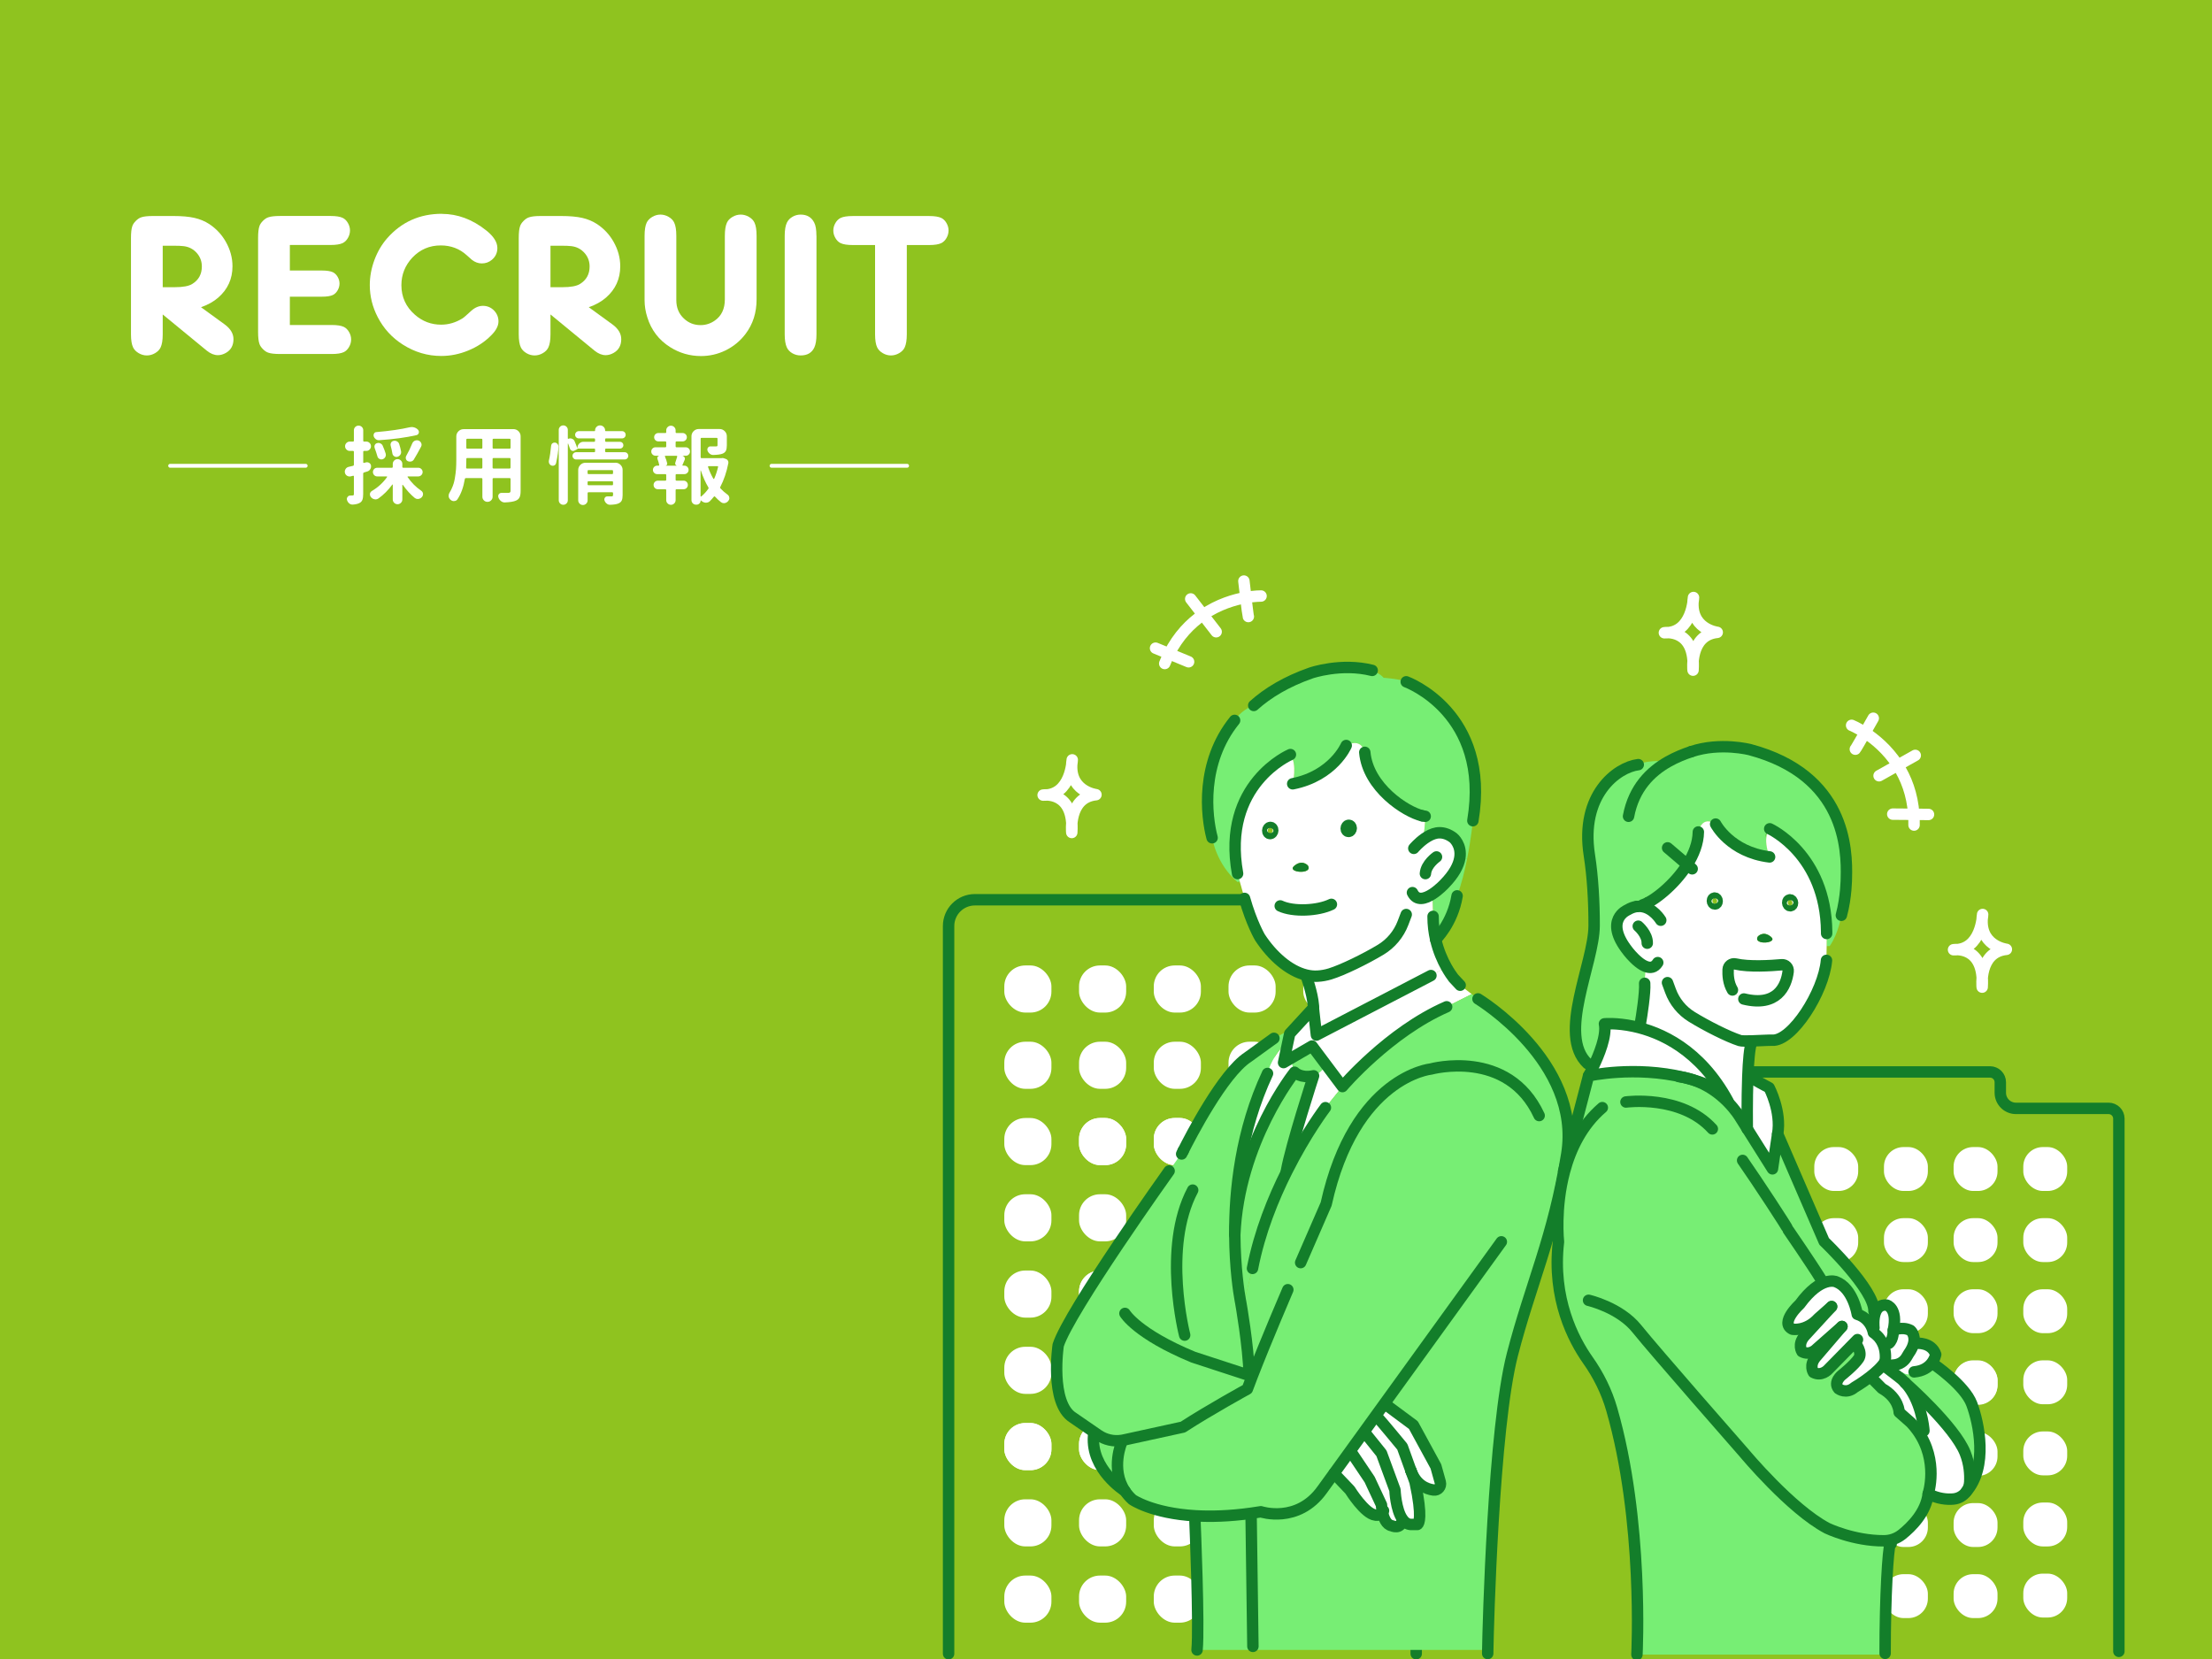 <?xml version="1.0" encoding="UTF-8"?> <svg xmlns="http://www.w3.org/2000/svg" xmlns:xlink="http://www.w3.org/1999/xlink" id="_レイヤー_1" version="1.1" viewBox="0 0 800 600"><defs><style> .st0, .st1, .st2, .st3 { fill: none; } .st4 { fill: #137e2a; } .st5 { fill: #3bad2c; } .st6 { fill: #77ee74; } .st1 { stroke-width: 1.39px; } .st1, .st2 { stroke: #fff; } .st1, .st2, .st3 { stroke-linecap: round; stroke-linejoin: round; } .st7 { fill: #fff; } .st8 { fill: #8fc31f; } .st2, .st3 { stroke-width: 4.13px; } .st3 { stroke: #137e2a; } .st9 { clip-path: url(#clippath); } </style><clipPath id="clippath"><rect class="st0" x=".44" y="0" width="799.56" height="600"></rect></clipPath></defs><rect class="st8" y="0" width="800" height="600"></rect><g class="st9"><g><g><path class="st3" d="M618.04,582.97v-179.49c0-2.06,1.67-3.72,3.72-3.72h2.4c3.12,0,5.65-2.53,5.65-5.65v-2.71c0-2.06,1.67-3.72,3.72-3.72h86.19c2.06,0,3.72,1.67,3.72,3.72v3.81c0,3.12,2.53,5.65,5.65,5.65h33.51c2.06,0,3.72,1.67,3.72,3.72v192.66"></path><g><rect class="st7" x="731.75" y="414.85" width="15.88" height="15.88" rx="7.05" ry="7.05"></rect><rect class="st7" x="731.75" y="440.56" width="15.88" height="15.88" rx="7.05" ry="7.05"></rect><rect class="st7" x="731.75" y="466.28" width="15.88" height="15.88" rx="7.05" ry="7.05"></rect><rect class="st7" x="731.75" y="491.99" width="15.88" height="15.88" rx="7.05" ry="7.05"></rect><rect class="st7" x="731.75" y="517.7" width="15.88" height="15.88" rx="7.05" ry="7.05"></rect><rect class="st7" x="731.75" y="543.41" width="15.88" height="15.88" rx="7.05" ry="7.05"></rect><rect class="st7" x="731.75" y="569.12" width="15.88" height="15.88" rx="7.05" ry="7.05"></rect></g><g><rect class="st7" x="706.55" y="414.85" width="15.88" height="15.88" rx="7.05" ry="7.05"></rect><rect class="st7" x="706.55" y="440.56" width="15.88" height="15.88" rx="7.05" ry="7.05"></rect><rect class="st7" x="706.55" y="466.28" width="15.88" height="15.88" rx="7.05" ry="7.05"></rect><rect class="st7" x="706.55" y="491.99" width="15.88" height="15.88" rx="7.05" ry="7.05"></rect></g><g><rect class="st7" x="706.55" y="492.19" width="15.88" height="15.88" rx="7.05" ry="7.05"></rect><rect class="st7" x="706.55" y="517.9" width="15.88" height="15.88" rx="7.05" ry="7.05"></rect><rect class="st7" x="706.55" y="543.61" width="15.88" height="15.88" rx="7.05" ry="7.05"></rect><rect class="st7" x="706.55" y="569.32" width="15.88" height="15.88" rx="7.05" ry="7.05"></rect></g><g><rect class="st7" x="681.36" y="492.19" width="15.88" height="15.88" rx="7.05" ry="7.05"></rect><rect class="st7" x="681.36" y="517.9" width="15.88" height="15.88" rx="7.05" ry="7.05"></rect><rect class="st7" x="681.36" y="543.61" width="15.88" height="15.88" rx="7.05" ry="7.05"></rect><rect class="st7" x="681.36" y="569.32" width="15.88" height="15.88" rx="7.05" ry="7.05"></rect></g><g><rect class="st7" x="681.36" y="414.85" width="15.88" height="15.88" rx="7.05" ry="7.05"></rect><rect class="st7" x="681.36" y="440.56" width="15.88" height="15.88" rx="7.05" ry="7.05"></rect><rect class="st7" x="681.36" y="466.28" width="15.88" height="15.88" rx="7.05" ry="7.05"></rect></g><g><rect class="st7" x="656.16" y="414.85" width="15.88" height="15.88" rx="7.05" ry="7.05"></rect><rect class="st7" x="656.16" y="440.56" width="15.88" height="15.88" rx="7.05" ry="7.05"></rect><rect class="st7" x="656.16" y="466.28" width="15.88" height="15.88" rx="7.05" ry="7.05"></rect></g><g><rect class="st7" x="630.96" y="414.85" width="15.88" height="15.88" rx="7.05" ry="7.05"></rect><rect class="st7" x="630.96" y="440.56" width="15.88" height="15.88" rx="7.05" ry="7.05"></rect><rect class="st7" x="630.96" y="466.28" width="15.88" height="15.88" rx="7.05" ry="7.05"></rect><rect class="st7" x="630.96" y="491.99" width="15.88" height="15.88" rx="7.05" ry="7.05"></rect><rect class="st7" x="630.96" y="517.7" width="15.88" height="15.88" rx="7.05" ry="7.05"></rect><rect class="st7" x="630.96" y="543.41" width="15.88" height="15.88" rx="7.05" ry="7.05"></rect><rect class="st7" x="630.96" y="569.12" width="15.88" height="15.88" rx="7.05" ry="7.05"></rect></g></g><g><g><g><rect class="st7" x="471.34" y="349.17" width="17.04" height="17.04" rx="7.57" ry="7.57"></rect><rect class="st7" x="471.34" y="376.75" width="17.04" height="17.04" rx="7.57" ry="7.57"></rect><rect class="st7" x="471.34" y="404.34" width="17.04" height="17.04" rx="7.57" ry="7.57"></rect><rect class="st7" x="471.34" y="431.92" width="17.04" height="17.04" rx="7.57" ry="7.57"></rect><rect class="st7" x="471.34" y="459.5" width="17.04" height="17.04" rx="7.57" ry="7.57"></rect><rect class="st7" x="471.34" y="487.08" width="17.04" height="17.04" rx="7.57" ry="7.57"></rect><rect class="st7" x="471.34" y="514.66" width="17.04" height="17.04" rx="7.57" ry="7.57"></rect></g><g><rect class="st7" x="417.28" y="404.34" width="17.04" height="17.04" rx="7.57" ry="7.57"></rect><rect class="st7" x="417.28" y="431.92" width="17.04" height="17.04" rx="7.57" ry="7.57"></rect><rect class="st7" x="417.28" y="459.5" width="17.04" height="17.04" rx="7.57" ry="7.57"></rect><rect class="st7" x="417.28" y="487.08" width="17.04" height="17.04" rx="7.57" ry="7.57"></rect><rect class="st7" x="417.28" y="514.66" width="17.04" height="17.04" rx="7.57" ry="7.57"></rect><rect class="st7" x="417.28" y="542.24" width="17.04" height="17.04" rx="7.57" ry="7.57"></rect><rect class="st7" x="417.28" y="569.82" width="17.04" height="17.04" rx="7.57" ry="7.57"></rect></g><g><rect class="st7" x="444.31" y="349.17" width="17.04" height="17.04" rx="7.57" ry="7.57"></rect><rect class="st7" x="444.31" y="376.75" width="17.04" height="17.04" rx="7.57" ry="7.57"></rect><rect class="st7" x="444.31" y="404.34" width="17.04" height="17.04" rx="7.57" ry="7.57"></rect><rect class="st7" x="444.31" y="431.92" width="17.04" height="17.04" rx="7.57" ry="7.57"></rect></g><g><rect class="st7" x="417.28" y="349.17" width="17.04" height="17.04" rx="7.57" ry="7.57"></rect><rect class="st7" x="417.28" y="376.75" width="17.04" height="17.04" rx="7.57" ry="7.57"></rect><rect class="st7" x="417.28" y="404.34" width="17.04" height="17.04" rx="7.57" ry="7.57"></rect></g><g><rect class="st7" x="390.25" y="349.17" width="17.04" height="17.04" rx="7.57" ry="7.57"></rect><rect class="st7" x="390.25" y="376.75" width="17.04" height="17.04" rx="7.57" ry="7.57"></rect><rect class="st7" x="390.25" y="404.34" width="17.04" height="17.04" rx="7.57" ry="7.57"></rect></g><g><rect class="st7" x="390.25" y="404.34" width="17.04" height="17.04" rx="7.57" ry="7.57"></rect><rect class="st7" x="390.25" y="431.92" width="17.04" height="17.04" rx="7.57" ry="7.57"></rect><rect class="st7" x="390.25" y="459.5" width="17.04" height="17.04" rx="7.57" ry="7.57"></rect></g><g><rect class="st7" x="390.25" y="459.5" width="17.04" height="17.04" rx="7.57" ry="7.57"></rect><rect class="st7" x="390.25" y="487.08" width="17.04" height="17.04" rx="7.57" ry="7.57"></rect><rect class="st7" x="390.25" y="514.66" width="17.04" height="17.04" rx="7.57" ry="7.57"></rect></g><g><rect class="st7" x="390.25" y="514.66" width="17.04" height="17.04" rx="7.57" ry="7.57"></rect><rect class="st7" x="390.25" y="542.24" width="17.04" height="17.04" rx="7.57" ry="7.57"></rect><rect class="st7" x="390.25" y="569.82" width="17.04" height="17.04" rx="7.57" ry="7.57"></rect></g><g><rect class="st7" x="363.22" y="514.66" width="17.04" height="17.04" rx="7.57" ry="7.57"></rect><rect class="st7" x="363.22" y="542.24" width="17.04" height="17.04" rx="7.57" ry="7.57"></rect><rect class="st7" x="363.22" y="569.82" width="17.04" height="17.04" rx="7.57" ry="7.57"></rect></g><g><rect class="st7" x="363.22" y="349.17" width="17.04" height="17.04" rx="7.57" ry="7.57"></rect><rect class="st7" x="363.22" y="376.75" width="17.04" height="17.04" rx="7.57" ry="7.57"></rect><rect class="st7" x="363.22" y="404.34" width="17.04" height="17.04" rx="7.57" ry="7.57"></rect><rect class="st7" x="363.22" y="431.92" width="17.04" height="17.04" rx="7.57" ry="7.57"></rect><rect class="st7" x="363.22" y="459.5" width="17.04" height="17.04" rx="7.57" ry="7.57"></rect><rect class="st7" x="363.22" y="487.08" width="17.04" height="17.04" rx="7.57" ry="7.57"></rect><rect class="st7" x="363.22" y="514.66" width="17.04" height="17.04" rx="7.57" ry="7.57"></rect></g></g><path class="st3" d="M343.07,598.09v-263.18c0-5.25,4.26-9.5,9.5-9.5h150.12c5.25,0,9.5,4.26,9.5,9.5v263.18"></path></g><path class="st2" d="M456.08,215.56s-2.18-.04-5.52.55c-4.07.73-9.86,2.39-15.48,6.23-4.52,3.08-8.92,7.57-12.24,14.09-.57,1.12-1.11,2.3-1.6,3.54"></path><path class="st2" d="M451.48,222.98c-.11-.32-.53-3.67-.91-6.86-.37-3.05-.7-5.97-.7-5.97"></path><polyline class="st2" points="439.84 228.48 435.08 222.34 430.64 216.61"></polyline><path class="st2" d="M429.87,239.34c-.91-.39-4.15-1.72-7.02-2.9-2.62-1.07-4.93-2.02-4.93-2.02"></path><g><path class="st6" d="M527.94,310.43l2.68.07c-.88,4.45-2.07,9.32-3.64,13.49-1.65,9.99-7.75,15.77-7.75,15.77-.58-2.52-.95-5.31-.94-8.34l-.23-8.08c2.38-1.54,4.34-3.65,4.34-3.65,3.58-3.67,5.1-6.77,5.54-9.27h0Z"></path><path class="st6" d="M447.59,315.95l.8,2.85-.8.22c-7.72-6.48-9.21-16.03-9.21-16.03-2.12-7.93-4.26-27.13,8.14-42.45,0,0,2.19-3.7,6.92-5.4,5.04-4.54,11.77-8.63,20.72-11.76,0,0,10.91-3.76,22.12-.92,0,0,2.83,1.12,4.13,2.67,0,0,5.9.41,8.17,1.43,0,0,30.65,11.12,24.1,50.24,0,0-.59,6.27-2.06,13.69l-2.68-.07c.86-4.85-2.33-7.41-2.33-7.41-1.73-1.32-3.4-1.82-4.93-1.84-1.5-.01-3.01.57-4.37,1.38-.35.21-.7.43-1.03.66l-.53-.56c.78-4.24.69-7.44.69-7.44-.31-.03-.66-.08-1.04-.17h0c-6.02-1.4-19.68-10.28-20.81-22.95-1.37-5.66-6.71-2.48-6.71-2.48,0,0-4.65,10.94-19.36,13.85h0s1.76-6.92-.82-10.57c0,0-25.02,10.57-19.11,43.05h0Z"></path><path class="st7" d="M472.39,352.64c-6.21-1.5-12.31-6.9-16.72-13.63,0,0-3.04-5.12-5.57-14.09l-1.72-6.12-.8-2.85c-5.91-32.48,19.11-43.05,19.11-43.05,2.58,3.65.82,10.57.82,10.57h0c14.71-2.91,19.36-13.85,19.36-13.85,0,0,5.33-3.18,6.71,2.48,1.13,12.67,14.79,21.56,20.81,22.95h0c.38.09.73.15,1.04.17,0,0,.09,3.2-.69,7.44l.53.56c.33-.23.67-.45,1.03-.66,1.36-.81,2.87-1.4,4.37-1.38,1.53.01,3.19.52,4.93,1.84,0,0,3.19,2.56,2.33,7.41-.44,2.5-1.96,5.6-5.54,9.27,0,0-1.96,2.11-4.34,3.65l.23,8.08c0,3.02.36,5.82.94,8.34.95,4.13,2.49,7.54,3.88,10.02h0l-5.58,3.03-41.42,21.53-1.03-9.14c0-.47,0-.96-.05-1.47-.37-4.76-2.67-10.92-2.67-10.92l.04-.17h0ZM487.78,300.72c.5-.03.92-.56.92-1.19s-.41-1.11-.91-1.08-.92.57-.92,1.19.41,1.11.91,1.07h0ZM468.07,313.15c-2.94,2.48,6.99,3.26,4.94-.14,0,0-2.02-2.35-4.94.14ZM460.32,300.33c.02-.62-.38-1.12-.88-1.1s-.92.54-.95,1.17c-.02.62.38,1.12.88,1.1.51-.02.93-.54.95-1.17Z"></path><path class="st7" d="M499.63,544.24s.05,1.24.37,2.72c-1.07,1.4-2.59.98-2.59.98-3.84-.45-9.17-9.02-9.17-9.02l-5.75-6.04-.03-.02,5.68-7.86.84.61,6.36,9.47,4.29,9.17h0Z"></path><path class="st7" d="M500,546.96c-.32-1.48-.37-2.72-.37-2.72l-4.29-9.17-6.36-9.47-.84-.61,5.08-7.03.64.46,5.77,7.18,4.88,13.26s.26,7.16,2.76,10.63l-.1.07c-.44,3.84-3.85,2.22-3.85,2.22-1.96-.34-2.89-2.8-3.33-4.82h0Z"></path><path class="st7" d="M512.65,540.44c1.77,10.25,0,10.9,0,10.9h-2.52c-1.18-.1-2.12-.81-2.86-1.84-2.49-3.48-2.76-10.63-2.76-10.63l-4.88-13.26-5.77-7.18-.64-.46,4.29-5.94.57.41c1.55,1.63,9.1,10.8,9.1,10.8l3.12,8.65s.01.03.02.04l1.45,4.02.89,4.48h-.01Z"></path><path class="st7" d="M520.89,536.05c.43,1.56-.87,3.06-2.46,2.83-2.66-.38-6.27-1.88-8.12-6.95,0-.01-.01-.03-.02-.04l-3.12-8.65s-7.54-9.17-9.1-10.8l-.57-.41,3.18-4.4.16.11,10.32,7.66,8.14,14.94,1.59,5.71h0Z"></path><path class="st6" d="M405.76,521.42c-.08.18-4.24,9.81,1.09,17.81-.2-.12-12.32-7.76-11.36-19.9l.7-1.01,1.02.7c2.49,1.71,5.52,2.4,8.49,1.94l.07.47h-.01Z"></path><path class="st7" d="M475.06,365.2l1.03,9.14,41.42-21.53,5.58-3.03h0c1.05,1.87,2.01,3.22,2.58,3.97.13.16,2.32,2.46,2.4,2.57l4.19,3.21-9.09,4.57c-20.93,9.12-37.69,28.86-37.69,28.86l-6.16-8.22-4.83-6.45-6.58,3.82-3.72,2.17,1.25-5.9.96-4.54.17-.19,8.39-9.13.08.67h.02Z"></path><path class="st7" d="M464.22,384.29l3.72-2.17c-1.3,2.83.26,5.66.26,5.66,0,0-20.2,25.19-21.62,58.8-.1-15.96,2.12-37.58,11.84-58.34,0,0,.99-5.06,5.8-10.11l1.25.27-1.25,5.9h0Z"></path><path class="st7" d="M479.35,400.6s-6.95,9.08-13.94,22.99l-.16-.08c1.71-9.54,9.82-34.43,9.82-34.43,0,0,3.82-1.34,4.28-4.33l6.16,8.22-6.16,7.64h0Z"></path><path class="st6" d="M474.51,378.3l4.83,6.45c-.46,2.99-4.28,4.33-4.28,4.33-4.66,1.04-6.87-1.3-6.87-1.3,0,0-1.56-2.83-.26-5.66l6.58-3.82h0Z"></path><path class="st6" d="M468.2,387.78s2.2,2.33,6.87,1.3c0,0-8.11,24.89-9.82,34.43l.16.08c-4.93,9.81-9.88,22.02-12.43,35.15l-2.86,11.4-1.54.13c-.5-2.74-1.91-11.58-1.99-23.69,1.42-33.61,21.62-58.8,21.62-58.8h-.01Z"></path><path class="st6" d="M453.13,595.44v1.28h-20.2c.84-8.59-.75-46.39-.75-46.39l.13-2.12c5.58.33,12.26.16,20.11-.92l.05.38.66,47.77h0Z"></path><path class="st6" d="M451.78,497.44l1.05.41c-.62,1.61-1.2,3.14-1.72,4.54,0,0-13.75,7.54-23.3,13.75l-21.41,4.68c-.24.05-.48.1-.71.13-2.96.46-6-.23-8.49-1.94l-1.02-.7-8.15-5.61c-8.43-5.32-5.32-26.18-5.32-26.18,3.99-12.43,40.12-63.02,40.12-63.02l5.07-7.24h0c2.64-5.27,14.38-28.03,23.39-33.92l9.45-6.83,5.02-2.63.84.78-.17.19-.96,4.54-1.25-.27c-4.81,5.05-5.8,10.11-5.8,10.11-9.72,20.77-11.94,42.39-11.84,58.34.08,12.11,1.49,20.96,1.99,23.69.11.59.17.89.17.89,0,0,2.76,15.47,3.05,26.28h-.01Z"></path><path class="st6" d="M482.46,532.86l.03.02,5.75,6.04s5.32,8.58,9.17,9.02c0,0,1.52.43,2.59-.98.43,2.02,1.36,4.48,3.33,4.82,0,0,3.4,1.63,3.85-2.22l.1-.07c.74,1.03,1.68,1.74,2.86,1.84h2.52s1.77-.66,0-10.9l-.89-4.48-1.45-4.02c1.84,5.07,5.46,6.57,8.12,6.95,1.6.23,2.9-1.28,2.46-2.83l-1.59-5.71-8.14-14.94-10.32-7.66-.16-.11-3.18,4.4-4.29,5.94-5.08,7.03-5.68,7.86h0ZM452.83,497.84l-1.05-.41c-.28-10.81-3.05-26.28-3.05-26.28,0,0-.06-.31-.17-.89l1.54-.13,2.86-11.4c2.55-13.13,7.5-25.34,12.43-35.15,6.99-13.91,13.94-22.99,13.94-22.99l6.16-7.64s16.76-19.74,37.69-28.86l9.09-4.57,2.25,1.73s37.49,22.69,32.12,56.09c-4.85,30.18-13.13,47.12-19.69,72.57-6.86,26.62-8.77,98.36-8.89,106.8h-84.95v-1.28l-.66-47.77-.05-.38c-7.84,1.08-14.52,1.25-20.11.92-15.71-.93-22.75-5.85-22.75-5.85-1.1-1-2-2.05-2.71-3.13-5.33-8-1.17-17.63-1.09-17.81l-.07-.47c.24-.04.48-.08.71-.13l21.41-4.68c9.54-6.21,23.3-13.75,23.3-13.75.52-1.4,1.1-2.93,1.72-4.54h.02Z"></path><path class="st4" d="M473.01,313.02c2.04,3.4-7.88,2.62-4.94.14,2.93-2.48,4.94-.14,4.94-.14Z"></path></g><path class="st3" d="M488.69,299.53c0,.63-.41,1.16-.92,1.19-.5.03-.92-.45-.91-1.07,0-.62.41-1.16.92-1.19.5-.03.91.45.91,1.08h0Z"></path><path class="st3" d="M460.32,300.33c-.02.63-.44,1.15-.95,1.17-.5.02-.9-.48-.88-1.1.02-.63.44-1.15.95-1.17.5-.02.9.48.88,1.1Z"></path><path class="st3" d="M528.09,356.32c-.08-.1-2.27-2.41-2.4-2.57-.57-.75-1.54-2.1-2.58-3.97-1.39-2.48-2.92-5.88-3.88-10.02-.58-2.52-.95-5.31-.94-8.34"></path><path class="st3" d="M511.32,306.82s1.65-1.98,3.96-3.6c.33-.23.67-.45,1.03-.66,1.36-.81,2.87-1.4,4.37-1.38,1.53.01,3.19.52,4.93,1.84,0,0,3.19,2.56,2.33,7.41-.44,2.5-1.96,5.6-5.54,9.27,0,0-1.96,2.11-4.34,3.65-2.59,1.68-5.67,2.67-7.23-.52"></path><path class="st3" d="M481.52,327.07c-4.88,2.38-13.84,2.79-18.51.57"></path><path class="st3" d="M508.58,330.75l-1.17,3.07c-1.54,4.04-4.39,7.45-8.1,9.68-5.49,3.3-13.71,7.33-18.27,8.73-1.47.45-3,.73-4.54.81-1.36.08-2.74-.07-4.11-.4-6.21-1.5-12.31-6.9-16.72-13.63,0,0-3.04-5.12-5.57-14.09"></path><path class="st3" d="M514.4,295.05c.38.09.73.15,1.04.17"></path><path class="st3" d="M493.59,272.09c1.13,12.67,14.79,21.56,20.81,22.95"></path><path class="st3" d="M472.35,352.82s2.3,6.16,2.67,10.92c.04.51.06,1,.05,1.47v.22"></path><path class="st3" d="M519.53,309.92s-3.77,2.59-4.01,6.03"></path><path class="st3" d="M486.88,269.62s-4.65,10.94-19.36,13.85h0"></path><path class="st3" d="M466.7,272.9s-25.02,10.57-19.11,43.05"></path><path class="st3" d="M453.43,255.14c5.04-4.54,11.77-8.63,20.72-11.76,0,0,10.91-3.76,22.12-.92"></path><path class="st3" d="M438.37,302.99c-2.12-7.93-4.26-27.13,8.14-42.45"></path><path class="st3" d="M428.45,482.86s-8.19-31.59,2.9-52.44"></path><path class="st3" d="M427.9,416.26c2.64-5.27,14.38-28.03,23.39-33.91l9.45-6.83"></path><path class="st3" d="M427.36,417.35s.19-.39.54-1.09"></path><path class="st3" d="M534.53,361.26s37.49,22.69,32.12,56.09c-4.85,30.18-13.13,47.12-19.69,72.57-6.86,26.62-8.77,98.36-8.89,106.8-.01.84-.02,1.3-.02,1.3"></path><path class="st3" d="M465.76,466.44s-7.87,18.34-12.93,31.4c-.62,1.61-1.2,3.14-1.72,4.54,0,0-13.75,7.54-23.3,13.75l-21.41,4.68c-.24.05-.48.1-.71.13-2.96.46-6-.23-8.49-1.94l-1.02-.7-8.15-5.61c-8.43-5.32-5.32-26.18-5.32-26.18,3.99-12.43,40.12-63.02,40.12-63.02"></path><path class="st3" d="M470.4,456.64l9.22-21.18c10.21-46.15,37.9-48.84,37.9-48.84,0,0,27.86-7.66,39.14,16.84"></path><path class="st3" d="M406.85,475.01s4.33,7.4,24.74,15.83l20.19,6.59"></path><path class="st3" d="M405.76,521.42h0c-.08.19-4.24,9.81,1.09,17.81.72,1.08,1.61,2.14,2.71,3.13,0,0,7.04,4.93,22.75,5.85,5.58.33,12.26.16,20.11-.92,1.17-.16,2.36-.34,3.58-.54,0,0,13.31,4.44,22.19-7.99l4.28-5.91,5.68-7.86,5.08-7.03,4.29-5.94,3.18-4.4,42.28-58.5"></path><path class="st3" d="M432.18,550.34s1.59,37.8.75,46.39"></path><path class="st3" d="M482.49,532.88l5.75,6.04s5.32,8.58,9.17,9.02c0,0,1.52.43,2.59-.98.13-.17.25-.37.37-.6"></path><path class="st3" d="M488.98,525.61l6.36,9.47,4.29,9.17s.05,1.24.37,2.72c.43,2.02,1.36,4.48,3.33,4.82,0,0,3.4,1.63,3.85-2.22"></path><path class="st3" d="M510.29,531.89l-3.12-8.65s-7.54-9.17-9.1-10.8"></path><path class="st3" d="M493.86,518.43l5.77,7.18,4.88,13.26s.26,7.16,2.76,10.63c.74,1.03,1.68,1.74,2.86,1.84h2.52s1.77-.66,0-10.9l-.89-4.48-1.45-4.02"></path><path class="st3" d="M500.85,507.74l10.32,7.66,8.14,14.94,1.59,5.71c.43,1.56-.87,3.06-2.46,2.83-2.66-.38-6.27-1.88-8.12-6.95,0-.01-.01-.03-.02-.04"></path><path class="st3" d="M508.58,246.58s30.65,11.12,24.1,50.24"></path><path class="st3" d="M519.23,339.77s6.1-5.79,7.75-15.77"></path><path class="st3" d="M479.35,400.6s-6.95,9.08-13.94,22.99c-4.93,9.81-9.88,22.02-12.43,35.15"></path><path class="st3" d="M458.42,388.23c-9.72,20.77-11.94,42.39-11.84,58.34.08,12.11,1.49,20.96,1.99,23.69.11.59.17.89.17.89,0,0,2.76,15.47,3.05,26.28"></path><path class="st3" d="M517.52,352.82l-41.42,21.53-1.03-9.14-.08-.67-8.39,9.13-.17.19-.96,4.54-1.25,5.9,3.72-2.17,6.58-3.82,4.83,6.45,6.16,8.22s16.76-19.74,37.69-28.86"></path><line class="st3" x1="452.47" y1="547.68" x2="453.13" y2="595.44"></line><path class="st3" d="M446.58,446.62v-.04c1.42-33.61,21.62-58.8,21.62-58.8,0,0,2.2,2.33,6.87,1.3,0,0-8.11,24.89-9.82,34.43"></path><path class="st3" d="M406.85,539.23h0c-.2-.13-12.32-7.76-11.36-19.91"></path><g><g><path class="st6" d="M614.24,300.8c.03-.25.16-1.05.53-1.85-.4.78-.51,1.59-.53,1.85ZM603.25,275.5c2.89-1.64,5.83-2.8,8.43-3.67h0c10.54-3.52,21.25-.7,21.25-.7,34.36,9.19,35.14,35.83,34.82,46.41,0,0,.02,6.8-1.81,13.49,0,0-.91,6.38-4.21,11.13h-1.07c.02-1.85.02-3.81-.03-5.17h0c-.29-28-20.59-37.25-20.59-37.25-1.12.94-1.6,2.19-1.71,3.49.18-1.18.68-2.38,1.71-3.49-2.84,3.58-.03,10.18-.03,10.18-14.29-1.74-19.52-11.88-19.52-11.88-4.97-3.29-6.18,2.51-6.24,2.79h0v.05c-.06,4.05-1.67,8.13-4.01,11.82-4.7,7.44-12.32,13.36-16.1,14.54l-1.28.55c-.28,0-.58.02-.88.06h0c-1.05.14-2.18.52-3.38,1.25,0,0-8.8,3.58.22,14.93,0,0,1.67,2.21,3.79,3.91.83.67,1.73,1.26,2.63,1.6l-.41,6.08c.25,3.26-1.09,11.96-1.58,14.65l-2.47.9c-6.21-1.32-10.49-.9-10.49-.9.87,4.32-2.02,11.32-4.01,15.45l-2.1-1.06c-11.06-10.37,2.32-36.25,2.38-49.86.03-8.63-.53-17.86-1.72-25.47-3.42-21.83,9.92-31.82,17.68-32.79,0,0,1.95-1.62,10.61-1.3l.14.25h-.02ZM595.93,324.34c-.36.11-.68.19-.98.24l-.44.7c.41-.37.88-.69,1.42-.95h0Z"></path><path class="st7" d="M644.39,348.91c1.37-.12,2.5,1.05,2.33,2.42-.68,5.47-4.09,12.89-16.02,9.97-2.31-.45-4.12-3.25-4.12-3.25-1.54-2.58-1.64-5.51-1.56-7.41.06-1.35,1.33-2.3,2.64-2,4.88,1.12,12.73.63,16.74.28h-.01Z"></path><path class="st7" d="M612.23,390.52c-.97-.32-1.98-.6-3.04-.81-17.96-4.38-34.67-.61-34.67-.61,0,0,.76-1.34,1.74-3.37,2-4.14,4.89-11.13,4.01-15.45,0,0,4.28-.42,10.49.9,9.69,2.06,24.09,8.36,34.23,27.12l-.34.03c-2.85-2.84-6.99-6.02-12.42-7.8h0Z"></path><path class="st7" d="M639.84,393.4s4.5,8.52,3.07,16.71l-1.88,12.62-9.1-14.45h0c.01-.79-.14-10.4.19-18.93l.55.02c1.08.78,7.17,4.03,7.17,4.03h0Z"></path><path class="st7" d="M695.8,517.35c-.09-1.18-.99-11.02-6.8-17.3.28.24,17.89,15.75,21.74,25.43,1.59,4,1.8,7.79,1.65,10.54-.07,1.33-.55,2.56-1.31,3.56h0c-1.06,1.4-2.68,2.37-4.53,2.55-2.35.24-5.73-.08-9.18-1.88,0,0,3.91-11.8-3.79-22.72l2.23-.18h-.01Z"></path><path class="st7" d="M647.34,367.3c.06,0,.18-.03.36-.08-.11.03-.23.06-.36.08ZM610.23,312.71c2.33-3.7,3.94-7.77,4-11.82v-.04h0c.06-.3,1.27-6.1,6.24-2.8,0,0,5.23,10.14,19.52,11.88,0,0-2.8-6.6.03-10.18,0,0,20.3,9.24,20.59,37.25h0c.06,1.36.06,3.31.03,5.16-.03,2.71-.1,5.17-.1,5.17-.99,11.43-12.43,29.38-19.66,28.88-.89-.06-4.41.16-7.38.25v.32c-.78,1.9-1.19,7.01-1.4,12.57-.32,8.53-.17,18.14-.19,18.93l-2.59-4.11s-1.57-2.72-4.7-5.84l.34-.03c-10.14-18.76-24.53-25.06-34.23-27.12l2.47-.9c.49-2.69,1.83-11.39,1.58-14.65l.41-6.08c-.9-.35-1.8-.93-2.63-1.6-2.12-1.7-3.79-3.91-3.79-3.91-9.02-11.34-.22-14.93-.22-14.93,1.19-.73,2.32-1.12,3.38-1.25h0c.3-.04.59-.06.88-.06l1.28-.55c3.79-1.18,11.41-7.1,16.1-14.54h.04ZM647.45,327.59c.48.02.86-.46.84-1.06-.02-.6-.43-1.1-.91-1.12-.48-.01-.87.46-.84,1.06.02.6.43,1.1.92,1.12h-.01ZM646.72,351.32c.17-1.37-.96-2.54-2.33-2.42-4.01.36-11.86.85-16.74-.28-1.31-.3-2.58.65-2.64,2-.08,1.9.02,4.83,1.56,7.41,0,0,1.81,2.8,4.12,3.25,11.93,2.92,15.34-4.5,16.02-9.97h.01ZM635.75,338.7c-1.95,3.27,7.57,2.49,4.75.12-2.82-2.38-4.75-.12-4.75-.12ZM620.18,326.94c.48.03.88-.43.87-1.04,0-.6-.4-1.11-.88-1.14-.48-.03-.88.44-.87,1.04,0,.6.39,1.11.88,1.14Z"></path><path class="st7" d="M682.36,472.02s4.12.97,2.37,9.14c0,0,.12,3.26-1.56,4.67l-2.22.16c-.65-1.46-1.72-2.88-3.42-4.05,0,0-.11-.71-.51-1.68l.73-.07s-.41-3.36.63-5.78c.64-1.48,1.82-2.61,3.98-2.39h0Z"></path><path class="st7" d="M690.95,481.15s1.87,1.53,1.16,4.64c-.24,1.08-.8,2.36-1.85,3.83l-.73,1.23c-.93,1.58-2.56,2.62-4.39,2.8l-3.64.36s.18-.64.3-1.65c.18-1.56.2-4.01-.86-6.37l2.22-.16c1.68-1.4,1.56-4.67,1.56-4.67,0,0,3.11-1.56,6.22,0h.01Z"></path><path class="st7" d="M700.09,489.85s-.29,1.71-1.67,3.36c-1.15,1.36-3.04,2.68-6.15,2.95l-.79.7s-2.02.76-3.5-.63c-.42-.4-.81-.97-1.09-1.79l-1.74-.78c1.83-.18,3.46-1.22,4.39-2.8l.73-1.23c1.05-1.47,1.61-2.74,1.85-3.83l1.05.03s5.37-.5,6.92,4.03h0Z"></path><path class="st6" d="M713.12,507.8c2.53,6.8,5.98,22.64-2.05,31.78.76-1,1.23-2.23,1.31-3.56.15-2.75-.06-6.53-1.65-10.54-3.85-9.68-21.46-25.19-21.74-25.43h0c-.75-.81-1.59-1.57-2.52-2.24l1.5-1.59c1.48,1.38,3.5.63,3.5.63l.79-.7c3.11-.26,5-1.58,6.15-2.95l.84.1s11.34,7.69,13.87,14.49h0Z"></path><path class="st6" d="M609.19,389.71c1.01.24,2.02.51,3.04.81,5.43,1.79,9.57,4.96,12.42,7.8,3.13,3.13,4.7,5.84,4.7,5.84l2.59,4.11h0l9.1,14.45,1.88-12.62,16.81,38.86s18.23,17.38,18.02,25.17l.64.26c-1.04,2.42-.63,5.78-.63,5.78l-.73.07c-.67-1.62-2.16-3.96-5.32-4.93,0,0-1.48-9.44-7.7-11.77,0,0-5.42-2.36-13.08,8.12,0,0-7.46,6.78-2.65,9.06,0,0,4.9.91,9.38-3.96l4.78-4.23-9.75,10.63c-2.72,3.07-.97,5.68-.97,5.68,2.92,1.56,5.25-.97,5.25-.97l9.21-8.13-9.35,10.92c-2.72,3.07-.97,5.68-.97,5.68,2.92,1.56,5.25-.97,5.25-.97l9.66-9.84.28.28s2.67,3.26,1.18,5.51c-1.63,2.45-6.05,5.96-6.05,5.96,0,0-3.28,2.54-1.21,5,0,0,2.72,2.07,5.77-.52,0,0,2.66-1.54,5.46-3.7l.57.16,3.89,3.93c6.22,3.5,6.22,8.63,6.22,8.63l4.28,3.78c.92.98,1.72,1.97,2.43,2.98,7.7,10.92,3.79,22.72,3.79,22.72-.78,6.73-6.03,11.95-9.46,14.68-1.87,1.49-4.2,2.3-6.59,2.31l2.31.96c-.81,2.05-1.87,19.22-1.85,39.75v.45h-89.76s2.55-48.34-9.12-88.75c-1.83-6.35-4.79-12.32-8.61-17.72-5.28-7.48-13.02-22.32-10.65-42.81,0,0-1.36-12.21,2.19-25.46l-.33-.09,9.02-34.49s16.71-3.77,34.67.61h-.01Z"></path><path class="st7" d="M695.8,517.35l-2.23.18c-.71-1-1.51-2-2.43-2.98l-4.28-3.78s0-5.13-6.22-8.63l-3.89-3.93-.57-.16c2.18-1.68,4.45-3.72,5.63-5.71-.12,1.01-.3,1.65-.3,1.65l4.96,3.81c.93.67,1.76,1.42,2.52,2.24h0c5.82,6.28,6.72,16.12,6.8,17.31h0Z"></path><path class="st7" d="M670.76,485.53l-9.66,9.84s-2.33,2.53-5.25.97c0,0-1.75-2.6.97-5.68l9.35-10.92-9.21,8.13s-2.33,2.53-5.25.97c0,0-1.75-2.6.97-5.68l9.75-10.63-4.78,4.23c-4.48,4.87-9.38,3.96-9.38,3.96-4.82-2.27,2.65-9.06,2.65-9.06,7.66-10.48,13.08-8.12,13.08-8.12,6.22,2.33,7.7,11.77,7.7,11.77,3.16.97,4.65,3.31,5.32,4.93.4.97.51,1.68.51,1.68,1.69,1.16,2.76,2.59,3.42,4.05,1.06,2.36,1.04,4.81.86,6.37-1.18,1.99-3.44,4.03-5.63,5.71-2.8,2.16-5.46,3.7-5.46,3.7-3.05,2.59-5.77.52-5.77.52-2.07-2.46,1.21-5,1.21-5,0,0,4.42-3.52,6.05-5.96,1.49-2.24-1.18-5.51-1.18-5.51l-.28-.28h.01Z"></path><path class="st7" d="M647.34,367.3c.12-.02.24-.05.36-.08-.18.05-.3.07-.36.08Z"></path><path class="st4" d="M640.5,338.82c2.83,2.37-6.7,3.15-4.75-.12,0,0,1.93-2.26,4.75.12Z"></path><path class="st5" d="M640.04,299.75c-1.02,1.1-1.52,2.3-1.71,3.49.11-1.3.59-2.54,1.71-3.49Z"></path><path class="st5" d="M614.77,298.95c-.38.8-.5,1.6-.53,1.85.02-.26.14-1.07.53-1.85Z"></path><path class="st5" d="M594.95,324.59c.3-.05.63-.13.98-.24-.54.25-1.01.58-1.42.95l.44-.7h0Z"></path></g><g><path class="st3" d="M620.17,324.77c-.48-.03-.88.44-.87,1.04,0,.6.39,1.11.88,1.14.48.03.88-.43.87-1.04,0-.6-.4-1.11-.88-1.14Z"></path><path class="st3" d="M647.38,325.42c-.48-.01-.87.46-.84,1.06.02.6.43,1.1.92,1.12.48.02.86-.46.84-1.06-.02-.6-.43-1.1-.91-1.12h-.01Z"></path><path class="st3" d="M593.24,370.28c.49-2.69,1.83-11.39,1.58-14.65"></path><path class="st3" d="M591.96,327.85c-1.05.13-2.18.52-3.38,1.25,0,0-8.8,3.58.22,14.93,0,0,1.67,2.21,3.79,3.91.83.67,1.73,1.26,2.63,1.6,1.6.62,3.18.46,4.33-1.4"></path><path class="st3" d="M600.64,332.81s-2.75-4.58-7.17-4.98c-.21-.02-.42-.03-.63-.03-.28,0-.58.02-.88.06"></path><path class="st3" d="M603.07,355.39l1.09,2.96c1.43,3.9,4.13,7.21,7.67,9.39,5.24,3.23,13.07,7.2,17.44,8.6.56.18,2.29.18,4.26.12,2.97-.09,6.49-.31,7.38-.25,7.23.5,18.67-17.45,19.66-28.88"></path><path class="st3" d="M614.23,300.89c-.06,4.05-1.67,8.13-4,11.82-4.7,7.44-12.32,13.36-16.1,14.54"></path><path class="st3" d="M592.5,334.97s3.35,2.84,3.25,6.15"></path><path class="st3" d="M620.48,298.04s5.23,10.14,19.52,11.88"></path><path class="st3" d="M640.04,299.75s20.3,9.24,20.59,37.25v.61"></path><path class="st3" d="M611.69,271.83c-2.6.87-5.54,2.02-8.43,3.67-6.29,3.57-12.36,9.45-14.28,19.72"></path><path class="st3" d="M611.69,271.83c10.54-3.52,21.25-.7,21.25-.7,34.36,9.19,35.14,35.83,34.82,46.41,0,0,.02,6.8-1.81,13.49"></path><path class="st3" d="M592.5,276.54c-7.76.97-21.11,10.96-17.68,32.79,1.19,7.61,1.75,16.84,1.72,25.47-.05,13.61-13.44,39.49-2.38,49.86"></path><path class="st2" d="M669.66,262.33s2.03.81,4.87,2.66c3.47,2.25,8.15,6.05,11.83,11.77,2.96,4.6,5.27,10.45,5.78,17.74.09,1.25.13,2.55.1,3.89"></path><path class="st2" d="M671.01,270.95c.23-.25,1.91-3.17,3.51-5.96,1.52-2.67,2.97-5.23,2.97-5.23"></path><polyline class="st2" points="679.59 280.56 686.35 276.76 692.68 273.2"></polyline><path class="st2" d="M684.54,294.44c.99-.01,4.49.03,7.6.06,2.83.03,5.33.06,5.33.06"></path><path class="st3" d="M631.93,408.28l9.1,14.45,1.88-12.62,16.81,38.86s18.23,17.38,18.02,25.17"></path><path class="st3" d="M607.23,389.37c.67.09,1.32.21,1.96.34,1.05.22,2.07.49,3.04.81,5.43,1.79,9.57,4.96,12.42,7.8,3.13,3.13,4.7,5.84,4.7,5.84l2.59,4.11"></path><path class="st3" d="M592.02,598.41s2.55-48.34-9.12-88.75c-1.83-6.35-4.79-12.32-8.61-17.72-5.28-7.48-13.02-22.32-10.65-42.81,0,0-1.36-12.21,2.19-25.46,2.19-8.18,6.26-16.74,13.67-23.08"></path><path class="st3" d="M574.52,470.27s11.28,2.55,17.5,10.33,38.88,45.01,38.88,45.01c0,0,16.69,20.09,29.91,27.09,0,0,9.5,4.58,20.5,4.55,2.39,0,4.72-.81,6.59-2.31,3.43-2.74,8.68-7.95,9.46-14.68,0,0,3.91-11.8-3.79-22.72-.71-1-1.51-2-2.43-2.98l-4.28-3.78s0-5.13-6.22-8.63l-3.89-3.93"></path><path class="st3" d="M630.24,419.68c5.25,7.52,16.34,24.42,16.49,25.14,0,0,8.47,12.32,11.93,17.95"></path><path class="st3" d="M683.97,558.35c-.1-.41-.22-.45-.34-.14-.81,2.05-1.87,19.22-1.85,39.75"></path><path class="st3" d="M688.99,500.05c-.75-.81-1.59-1.57-2.52-2.24l-4.96-3.81s.18-.64.3-1.65c.18-1.56.2-4.01-.86-6.37-.65-1.46-1.72-2.88-3.42-4.05,0,0-.11-.71-.51-1.68-.67-1.62-2.16-3.96-5.32-4.93,0,0-1.48-9.44-7.7-11.77,0,0-5.42-2.36-13.08,8.12,0,0-7.46,6.78-2.65,9.06,0,0,4.9.91,9.38-3.96l4.78-4.23"></path><path class="st3" d="M695.81,517.47v-.12c-.09-1.18-.99-11.02-6.8-17.3"></path><path class="st3" d="M671.79,484.48l-1.03,1.05-9.66,9.84s-2.33,2.53-5.25.97c0,0-1.75-2.6.97-5.68l9.35-10.92"></path><path class="st3" d="M666.17,479.74l-9.21,8.13s-2.33,2.53-5.25.97c0,0-1.75-2.6.97-5.68l9.75-10.63"></path><path class="st3" d="M671.04,485.8s2.67,3.26,1.18,5.51c-1.63,2.45-6.05,5.96-6.05,5.96,0,0-3.28,2.54-1.21,5,0,0,2.72,2.07,5.77-.52,0,0,2.66-1.54,5.46-3.7,2.18-1.68,4.45-3.72,5.63-5.71"></path><path class="st3" d="M565.5,423.59l9.02-34.49s16.71-3.77,34.67.61c1.01.24,2.02.51,3.04.81,1.49.44,2.98.94,4.46,1.5"></path><path class="st3" d="M574.52,389.1s.76-1.34,1.74-3.37c2-4.14,4.89-11.13,4.01-15.45,0,0,4.28-.42,10.49.9,9.69,2.06,24.09,8.36,34.23,27.12"></path><path class="st3" d="M677.75,480.18s-.41-3.36.63-5.78c.64-1.48,1.82-2.61,3.98-2.39,0,0,4.12.97,2.37,9.14,0,0,.12,3.26-1.56,4.67"></path><path class="st3" d="M684.73,481.15s3.11-1.56,6.22,0c0,0,1.87,1.53,1.16,4.64-.24,1.08-.8,2.36-1.85,3.83l-.73,1.23c-.93,1.58-2.56,2.62-4.39,2.8l-3.64.36"></path><path class="st3" d="M693.16,485.82s5.37-.5,6.92,4.03c0,0-.29,1.71-1.67,3.36-1.15,1.36-3.04,2.68-6.15,2.95"></path><path class="st3" d="M699.25,493.31s11.34,7.69,13.87,14.49c2.53,6.8,5.98,22.64-2.05,31.78"></path><path class="st3" d="M688.99,500.05h0c.28.25,17.89,15.75,21.74,25.43,1.59,4,1.8,7.79,1.65,10.54-.07,1.33-.55,2.56-1.31,3.56h0c-1.06,1.4-2.68,2.37-4.53,2.55-2.35.24-5.73-.08-9.18-1.88"></path><path class="st3" d="M631.93,408.28h0c.01-.79-.14-10.4.19-18.93.21-5.57.62-10.67,1.41-12.57"></path><path class="st3" d="M632.67,389.37c1.08.78,7.17,4.03,7.17,4.03,0,0,4.5,8.52,3.07,16.71"></path><path class="st3" d="M630.69,361.3c11.93,2.92,15.34-4.5,16.02-9.97.17-1.37-.96-2.54-2.33-2.42-4.01.36-11.86.85-16.74-.28-1.31-.3-2.58.65-2.64,2-.08,1.9.02,4.83,1.56,7.41"></path><polyline class="st3" points="612 314.22 610.23 312.71 603.11 306.64"></polyline><path class="st3" d="M588.05,398.55s19.97-2.71,31.24,9.73"></path></g></g><path class="st2" d="M612.47,216.1s-.34,13.06-10.52,12.74c0,0,11.38-1.74,10.36,13.53,0,0-1.38-12.64,8.75-13.67,0,0-10.4-1.27-8.58-12.6h0Z"></path><path class="st2" d="M387.78,274.81s-.34,13.06-10.52,12.74c0,0,11.38-1.74,10.36,13.53,0,0-1.38-12.64,8.75-13.67,0,0-10.4-1.27-8.58-12.6h-.01Z"></path><path class="st2" d="M717.04,330.74s-.34,13.06-10.52,12.74c0,0,11.38-1.74,10.36,13.53,0,0-1.38-12.64,8.75-13.67,0,0-10.4-1.27-8.58-12.6h0Z"></path></g></g><g><g><path class="st7" d="M58.85,113.7v7.17c0,2.15-.26,3.74-.77,4.79-.39.83-1.06,1.52-2.01,2.07-.95.55-1.94.82-2.96.82s-2.01-.27-2.94-.82c-.94-.55-1.62-1.24-2.03-2.07-.51-1.05-.77-2.64-.77-4.79v-34.74c0-2,.16-3.44.48-4.31.19-.63.62-1.28,1.28-1.94s1.3-1.08,1.94-1.28c.88-.32,2.3-.48,4.28-.48h7.35c3.1,0,5.64.23,7.62.68,1.99.45,3.78,1.2,5.39,2.25,2.49,1.66,4.46,3.77,5.92,6.33,1.63,2.85,2.45,5.83,2.45,8.92,0,4.56-1.72,8.34-5.16,11.34-1.66,1.44-3.73,2.6-6.22,3.47l8.56,6.22c2.12,1.56,3.18,3.34,3.18,5.34,0,2.24-.9,3.89-2.71,4.94-.98.56-1.95.84-2.93.84-1.32,0-2.65-.54-3.99-1.61l-15.98-13.13h.02ZM58.85,103.87h4.32c2.97,0,5.09-.39,6.36-1.17,2.32-1.44,3.47-3.55,3.47-6.33,0-1.8-.57-3.39-1.72-4.75-1.29-1.51-2.93-2.38-4.9-2.6-.8-.1-1.96-.15-3.47-.15h-4.06v14.99h0Z"></path><path class="st7" d="M104.83,88.62v9.22h11.63c1.76,0,3.07.21,3.95.62.68.34,1.25.9,1.7,1.66.45.77.68,1.58.68,2.43s-.23,1.67-.68,2.45-1.02,1.34-1.7,1.68c-.88.41-2.19.62-3.95.62h-11.63v10.24h15.18c1.93,0,3.38.23,4.35.69.76.37,1.38.98,1.88,1.85.5.87.75,1.76.75,2.69s-.25,1.86-.75,2.72c-.5.87-1.13,1.48-1.88,1.85-.98.46-2.43.69-4.35.69h-18.69c-1.97,0-3.4-.16-4.28-.48-.63-.19-1.28-.62-1.94-1.28-.66-.66-1.08-1.3-1.28-1.94-.32-.88-.48-2.32-.48-4.31v-33.9c0-2,.16-3.44.48-4.31.19-.63.62-1.28,1.28-1.94.66-.66,1.3-1.08,1.94-1.28.9-.32,2.33-.48,4.28-.48h18.28c1.93,0,3.38.23,4.35.69.76.37,1.38.98,1.88,1.85.5.87.75,1.76.75,2.69s-.25,1.86-.75,2.72c-.5.87-1.13,1.48-1.88,1.85-.98.46-2.43.69-4.35.69h-14.77v.02Z"></path><path class="st7" d="M159.8,77.35c5.68,0,11.02,1.99,16.02,5.96,2.71,2.15,4.06,4.28,4.06,6.4,0,1.71-.66,3.12-1.97,4.24-1.05.88-2.27,1.32-3.66,1.32-1.27,0-2.45-.43-3.55-1.28-.22-.17-.85-.73-1.9-1.68-2.58-2.36-5.72-3.55-9.4-3.55-4.07,0-7.5,1.48-10.28,4.42-2.63,2.83-3.95,6.14-3.95,9.95,0,4.29,1.63,7.86,4.9,10.71,2.73,2.39,5.89,3.58,9.47,3.58,2.71,0,5.28-.76,7.72-2.27.41-.24,1.46-1.15,3.14-2.71,1.34-1.22,2.77-1.83,4.28-1.83s2.89.56,3.99,1.68c1.07,1.12,1.61,2.44,1.61,3.95,0,1.63-.89,3.33-2.67,5.08-2.29,2.32-5.05,4.13-8.26,5.45-3.22,1.32-6.47,1.97-9.76,1.97-4.97,0-9.62-1.38-13.93-4.13-3.93-2.51-6.95-5.83-9.07-9.95-1.9-3.68-2.85-7.53-2.85-11.56,0-3.05.56-6.08,1.68-9.09s2.67-5.64,4.64-7.88c5.19-5.87,11.77-8.81,19.75-8.81v.03Z"></path><path class="st7" d="M199.09,113.7v7.17c0,2.15-.26,3.74-.77,4.79-.39.83-1.06,1.52-2.01,2.07s-1.94.82-2.96.82-2.01-.27-2.94-.82c-.94-.55-1.62-1.24-2.03-2.07-.51-1.05-.77-2.64-.77-4.79v-34.74c0-2,.16-3.44.48-4.31.19-.63.62-1.28,1.28-1.94s1.3-1.08,1.94-1.28c.88-.32,2.3-.48,4.28-.48h7.35c3.1,0,5.64.23,7.62.68,1.99.45,3.78,1.2,5.39,2.25,2.49,1.66,4.46,3.77,5.92,6.33,1.63,2.85,2.45,5.83,2.45,8.92,0,4.56-1.72,8.34-5.16,11.34-1.66,1.44-3.73,2.6-6.22,3.47l8.56,6.22c2.12,1.56,3.18,3.34,3.18,5.34,0,2.24-.9,3.89-2.71,4.94-.98.56-1.95.84-2.93.84-1.32,0-2.65-.54-3.99-1.61l-15.98-13.13h.02ZM199.09,103.87h4.32c2.97,0,5.09-.39,6.36-1.17,2.32-1.44,3.47-3.55,3.47-6.33,0-1.8-.57-3.39-1.72-4.75-1.29-1.51-2.93-2.38-4.9-2.6-.8-.1-1.96-.15-3.47-.15h-4.06v14.99h0Z"></path><path class="st7" d="M273.63,85.29v23c0,4.8-1.33,8.96-3.99,12.47-1.95,2.58-4.39,4.58-7.31,6-2.78,1.34-5.72,2.01-8.81,2.01-4.02,0-7.74-1.07-11.15-3.22-4.07-2.56-6.83-6.16-8.26-10.79-.66-2.05-.99-4.11-.99-6.18v-23.29c0-2.12.26-3.72.77-4.79.41-.83,1.09-1.52,2.03-2.07s1.92-.82,2.94-.82,2.01.27,2.96.82c.95.55,1.62,1.24,2.01,2.07.51,1.05.77,2.65.77,4.79v23.29c0,2.71.91,4.91,2.74,6.62,1.68,1.59,3.69,2.38,6.03,2.38,1.88,0,3.6-.55,5.16-1.65,2.41-1.68,3.62-4.23,3.62-7.64v-23c0-2.12.26-3.72.77-4.79.39-.83,1.06-1.52,2.01-2.07s1.94-.82,2.96-.82,2.01.27,2.96.82c.95.55,1.62,1.24,2.01,2.07.51,1.05.77,2.65.77,4.79Z"></path><path class="st7" d="M295.29,85.29v35.58c0,2.1-.26,3.69-.77,4.79-.9,1.93-2.55,2.89-4.94,2.89-1.1,0-2.1-.26-3.02-.79-.91-.52-1.58-1.23-1.99-2.1-.51-1.1-.77-2.69-.77-4.79v-35.58c0-2.1.27-3.69.8-4.79.44-.88,1.11-1.58,2.01-2.1.9-.52,1.89-.79,2.96-.79,2.29,0,3.92.96,4.9,2.89.54,1.02.8,2.62.8,4.79h.02Z"></path><path class="st7" d="M327.96,88.62v32.25c0,2.1-.26,3.69-.77,4.79-.39.83-1.06,1.52-2.01,2.07-.95.55-1.94.82-2.96.82s-2.01-.27-2.94-.82c-.94-.55-1.62-1.24-2.03-2.07-.51-1.05-.77-2.64-.77-4.79v-32.25h-8.08c-1.95,0-3.41-.23-4.39-.69-.76-.37-1.38-.98-1.88-1.85-.5-.87-.75-1.76-.75-2.69s.25-1.86.75-2.72c.5-.87,1.13-1.48,1.88-1.85.97-.46,2.44-.69,4.39-.69h27.68c1.93,0,3.38.23,4.35.69.76.37,1.38.98,1.88,1.85.5.87.75,1.76.75,2.69s-.25,1.86-.75,2.72c-.5.87-1.13,1.48-1.88,1.85-.98.46-2.43.69-4.35.69h-8.12Z"></path></g><g><g><path class="st7" d="M134.17,168.42c.02.1.03.2.03.3,0,.36-.1.69-.3.99-.26.4-.62.67-1.08.81l-1.17.36c-.2.06-.3.19-.3.39v7.4c0,.88-.09,1.57-.27,2.06-.18.49-.5.87-.96,1.13-.58.34-1.41.55-2.5.63h-.15c-.44,0-.83-.14-1.17-.42-.4-.34-.67-.76-.81-1.26-.04-.12-.06-.24-.06-.36,0-.26.09-.5.27-.72.24-.34.56-.51.96-.51s.66,0,.84-.03c.18,0,.31-.03.38-.11s.11-.21.11-.41v-6.4c0-.08-.03-.14-.09-.18s-.12-.05-.18-.03l-.81.21c-.16.04-.32.06-.48.06-.3,0-.59-.08-.87-.24-.42-.24-.69-.6-.81-1.08-.04-.14-.06-.28-.06-.42,0-.32.09-.63.27-.93.26-.42.63-.69,1.11-.81.52-.12,1.07-.25,1.65-.39.18-.06.27-.19.27-.39v-4.69c0-.2-.1-.3-.3-.3h-1.2c-.46,0-.86-.17-1.19-.5s-.5-.73-.5-1.19.17-.86.5-1.19.73-.5,1.19-.5h1.2c.2,0,.3-.1.3-.3v-3.79c0-.48.17-.88.5-1.2.33-.32.73-.48,1.19-.48s.86.16,1.19.48c.33.32.5.72.5,1.2v3.82c0,.18.1.27.3.27h.81c.46,0,.86.17,1.19.5s.5.73.5,1.19-.17.86-.5,1.19-.73.5-1.19.5h-.81c-.2,0-.3.09-.3.27v3.85c0,.08.02.14.08.18.05.04.12.05.2.03l.69-.18c.14-.04.27-.06.39-.06.28,0,.55.08.81.24.36.24.58.58.66,1.02h-.03ZM151.28,172.3h-3.73c-.06,0-.11.03-.14.09s-.03.11.02.15c1.32,1.96,2.96,3.61,4.9,4.93.38.26.6.62.66,1.08v.21c0,.36-.12.68-.36.96-.34.4-.76.64-1.26.72-.1.02-.2.03-.3.03-.38,0-.73-.12-1.05-.36-1.56-1.28-3.01-2.87-4.33-4.75-.04-.02-.08-.02-.12-.02-.04,0-.06.04-.06.08v5.23c0,.46-.17.86-.51,1.2s-.75.51-1.22.51-.88-.17-1.22-.51-.51-.74-.51-1.2v-5.35s-.02-.07-.06-.09c-.04-.02-.07,0-.09.03-1.48,2.02-3.17,3.71-5.05,5.05-.32.22-.66.33-1.02.33-.14,0-.28-.02-.42-.06-.5-.1-.92-.36-1.26-.78-.24-.28-.36-.59-.36-.93v-.27c.08-.44.32-.78.72-1.02,2.23-1.32,4.05-3,5.47-5.02.04-.04.05-.09.02-.15s-.08-.09-.14-.09h-3.43c-.44,0-.81-.15-1.11-.47-.3-.31-.45-.68-.45-1.11s.15-.8.45-1.1.67-.45,1.11-.45h5.32c.2,0,.3-.1.3-.3v-1.08c0-.48.17-.89.51-1.23s.75-.51,1.22-.51.88.17,1.22.51.51.75.51,1.23v1.08c0,.2.1.3.3.3h5.47c.42,0,.79.15,1.1.45.31.3.47.67.47,1.1s-.16.8-.47,1.11-.68.47-1.1.47h0ZM148.15,154.53c.24-.06.49-.09.75-.09.3,0,.61.05.93.15.54.16,1,.45,1.38.87.2.24.3.49.3.75,0,.12-.02.25-.06.39-.14.42-.42.68-.84.78-3.77.86-8.28,1.47-13.53,1.83h-.15c-.36,0-.7-.12-1.02-.36-.36-.28-.61-.63-.75-1.05-.04-.14-.06-.27-.06-.39,0-.22.06-.43.18-.63.18-.32.46-.49.84-.51,4.87-.42,8.88-1,12.03-1.74h0ZM139.49,164.06c.04.16.06.32.06.48,0,.26-.07.51-.21.75-.22.4-.55.67-.99.81-.14.04-.29.06-.45.06-.24,0-.47-.07-.69-.21-.38-.2-.62-.51-.72-.93-.28-.98-.61-1.97-.99-2.98-.06-.18-.09-.35-.09-.51,0-.2.04-.39.12-.57.18-.36.45-.59.81-.69.18-.06.35-.09.51-.09.24,0,.48.06.72.18.4.18.68.46.84.84.44,1,.8,1.95,1.08,2.86h0ZM145.05,163.22c.02.12.03.23.03.33,0,.34-.1.65-.3.93-.28.38-.65.63-1.11.75-.12.02-.23.03-.33.03-.3,0-.57-.09-.81-.27-.36-.26-.57-.61-.63-1.05-.14-.86-.34-1.76-.6-2.71-.04-.14-.06-.28-.06-.42,0-.24.06-.48.18-.72.2-.34.5-.55.9-.63.14-.04.27-.06.39-.06.3,0,.58.07.84.21.4.22.67.53.81.93.3.92.53,1.81.69,2.68h0ZM149.71,166.14c-.22.38-.54.63-.96.75-.18.04-.35.06-.51.06-.24,0-.48-.05-.72-.15-.36-.16-.6-.43-.72-.81-.04-.14-.06-.28-.06-.42,0-.24.06-.47.18-.69.8-1.4,1.52-2.9,2.16-4.48.18-.46.5-.8.96-1.02.24-.1.49-.15.75-.15.2,0,.41.04.63.12.44.18.75.49.93.93.08.2.12.4.12.6,0,.24-.07.48-.21.72-.94,1.78-1.79,3.3-2.56,4.54h.01Z"></path><path class="st7" d="M185.67,155.19c.72,0,1.34.26,1.85.77s.77,1.13.77,1.85v19.75c0,1-.13,1.77-.38,2.3s-.69.93-1.31,1.19c-.78.36-2.12.58-4.03.66h-.06c-.5,0-.95-.17-1.35-.51-.42-.32-.72-.75-.9-1.29-.06-.14-.09-.29-.09-.45,0-.24.07-.47.21-.69.24-.34.57-.51.99-.51h2.47c.54,0,.81-.24.81-.72v-4.33c0-.2-.1-.3-.3-.3h-5.89c-.2,0-.3.1-.3.3v6.46c0,.5-.18.93-.54,1.29s-.8.54-1.31.54-.95-.18-1.31-.54-.54-.79-.54-1.29v-6.46c0-.2-.1-.3-.3-.3h-5.68c-.2,0-.32.1-.36.3-.5,3.01-1.39,5.46-2.68,7.37-.26.4-.65.61-1.17.63-.02.02-.05.03-.09.03-.46,0-.87-.16-1.23-.48-.38-.32-.61-.72-.69-1.2v-.33c0-.36.1-.7.3-1.02.3-.48.57-.99.81-1.53.52-1.1.89-2.3,1.11-3.58s.37-2.42.44-3.41.11-2.15.11-3.47v-8.39c0-.72.26-1.34.77-1.85s1.13-.77,1.85-.77h18.04l-.02-.02ZM168.59,169.14c-.02.08,0,.15.06.21.06.06.13.09.21.09h5.29c.2,0,.3-.1.3-.3v-3.19c0-.2-.1-.3-.3-.3h-5.2c-.2,0-.3.1-.3.3v.27c0,.92-.02,1.89-.06,2.92ZM174.45,158.98c0-.2-.1-.3-.3-.3h-5.2c-.2,0-.3.1-.3.3v2.98c0,.2.1.3.3.3h5.2c.2,0,.3-.1.3-.3v-2.98ZM184.35,162.26c.2,0,.3-.1.3-.3v-2.98c0-.2-.1-.3-.3-.3h-5.89c-.2,0-.3.1-.3.3v2.98c0,.2.1.3.3.3h5.89ZM178.15,169.14c0,.2.1.3.3.3h5.89c.2,0,.3-.1.3-.3v-3.19c0-.2-.1-.3-.3-.3h-5.89c-.2,0-.3.1-.3.3v3.19Z"></path><path class="st7" d="M201.12,167.46c-.08.38-.28.66-.6.84-.2.1-.4.15-.6.15-.14,0-.28-.02-.42-.06-.38-.14-.66-.38-.84-.72-.12-.24-.18-.48-.18-.72,0-.12,0-.24.03-.36.36-1.56.63-3.36.81-5.38.04-.36.19-.65.45-.87.24-.18.5-.27.78-.27h.15c.38.04.69.21.93.51.22.24.33.53.33.87,0,1.44-.28,3.45-.84,6.01h0ZM218.86,163.25c0,.2.1.3.3.3h6.77c.36,0,.67.13.92.39s.38.57.38.93-.13.67-.38.92-.56.38-.92.38h-17.56c-.36,0-.67-.12-.93-.38-.26-.25-.39-.56-.39-.92s.13-.67.39-.93.57-.39.93-.39h6.55c.2,0,.3-.1.3-.3v-.72c0-.2-.1-.3-.3-.3h-6.07v.03c.04.08,0,.15-.09.21l-1.05.51c-.16.08-.32.12-.48.12s-.31-.04-.45-.12c-.32-.14-.53-.37-.63-.69-.2-.62-.42-1.23-.66-1.83-.02-.04-.05-.06-.08-.05s-.05.04-.05.08v20.42c0,.46-.16.85-.48,1.17s-.71.48-1.16.48-.84-.16-1.16-.48c-.32-.32-.48-.71-.48-1.17v-25.44c0-.44.16-.82.48-1.14s.71-.48,1.16-.48.84.16,1.16.48c.32.32.48.7.48,1.14v3.1s.02.08.06.11.08.04.12.02c.24-.1.47-.15.69-.15s.43.04.63.12c.46.18.78.49.96.93.38.88.69,1.67.93,2.38.02.02.04.03.06.03s.03,0,.03-.03c0-.6.21-1.12.63-1.55.42-.43.93-.65,1.53-.65h3.91c.2,0,.3-.1.3-.3v-.63c0-.2-.1-.3-.3-.3h-5.59c-.36,0-.67-.12-.93-.38-.26-.25-.39-.56-.39-.92s.13-.67.39-.93.57-.39.93-.39h5.68c.14,0,.21-.07.21-.21v-.06c0-.5.18-.93.53-1.28s.78-.53,1.28-.53.93.18,1.29.53.54.78.54,1.28v.06c0,.14.07.21.21.21h5.92c.36,0,.67.13.92.39s.38.57.38.93-.13.67-.38.92-.56.38-.92.38h-5.83c-.2,0-.3.1-.3.3v.63c0,.2.1.3.3.3h5.08c.34,0,.63.12.87.36.24.24.36.53.36.87s-.12.63-.36.87c-.24.24-.53.36-.87.36h-5.08c-.2,0-.3.1-.3.3v.72h.01ZM222.56,167.34c.72,0,1.34.26,1.85.77s.77,1.13.77,1.85v9.11c0,.84-.11,1.49-.32,1.94s-.59.8-1.13,1.04c-.62.3-1.65.47-3.1.51h-.03c-.46,0-.86-.15-1.2-.45-.38-.3-.64-.68-.78-1.14-.04-.12-.06-.24-.06-.36,0-.22.07-.43.21-.63.2-.3.49-.45.87-.45h1.47c.22,0,.38-.04.47-.12s.14-.21.14-.39v-.69c0-.2-.1-.3-.3-.3h-8.6c-.2,0-.3.1-.3.3v2.62c0,.46-.17.86-.5,1.19s-.73.5-1.2.5-.87-.17-1.2-.5-.5-.73-.5-1.19v-10.97c0-.72.26-1.34.77-1.85s1.13-.77,1.85-.77h10.82v-.02ZM221.71,170.32c0-.2-.1-.3-.3-.3h-8.6c-.2,0-.3.1-.3.3v.84c0,.2.1.3.3.3h8.6c.2,0,.3-.1.3-.3v-.84ZM212.51,175.19c0,.2.1.3.3.3h8.6c.2,0,.3-.1.3-.3v-.84c0-.2-.1-.3-.3-.3h-8.6c-.2,0-.3.1-.3.3v.84Z"></path><path class="st7" d="M244.65,159.64c-.2,0-.3.1-.3.3v1.53c0,.2.1.3.3.3h3.37c.42,0,.78.15,1.08.45s.45.66.45,1.08-.15.78-.45,1.08-.66.45-1.08.45h-1.11v.06c.32.08.55.27.69.57s.14.6,0,.9c-.06.14-.15.34-.26.6-.11.26-.21.49-.29.69-.08.2-.16.38-.24.54-.02.04-.02.09.02.14.03.05.08.08.14.08h.54c.42,0,.78.15,1.08.45s.45.66.45,1.08-.15.78-.45,1.08-.66.45-1.08.45h-2.86c-.2,0-.3.1-.3.3v1.77c0,.2.1.3.3.3h2.59c.42,0,.78.15,1.08.45s.45.67.45,1.1-.15.8-.45,1.1-.66.45-1.08.45h-2.59c-.2,0-.3.1-.3.3v3.64c0,.46-.17.86-.5,1.19s-.73.5-1.2.5-.87-.17-1.2-.5-.5-.73-.5-1.19v-3.64c0-.2-.1-.3-.3-.3h-2.71c-.44,0-.81-.15-1.11-.45s-.45-.67-.45-1.1.15-.8.45-1.1.67-.45,1.11-.45h2.71c.2,0,.3-.1.3-.3v-1.77c0-.2-.1-.3-.3-.3h-2.98c-.42,0-.78-.15-1.08-.45s-.45-.66-.45-1.08.15-.78.45-1.08.66-.45,1.08-.45h.54c.06,0,.11-.02.15-.08.04-.05.06-.11.06-.17-.14-.68-.35-1.4-.63-2.16-.1-.24-.09-.48.03-.71.12-.23.3-.38.54-.44,0-.02,0-.03-.03-.03h-1.26c-.42,0-.78-.15-1.08-.45s-.45-.66-.45-1.08.15-.78.45-1.08.66-.45,1.08-.45h3.58c.2,0,.3-.1.3-.3v-1.53c0-.2-.1-.3-.3-.3h-2.56c-.42,0-.78-.15-1.07-.44s-.44-.65-.44-1.07.15-.78.44-1.07.65-.44,1.07-.44h2.59c.18,0,.27-.09.27-.27v-.69c0-.46.17-.86.5-1.19s.73-.5,1.2-.5.87.17,1.2.5.5.73.5,1.19v.69c0,.18.09.27.27.27h2.29c.4,0,.75.15,1.05.44.3.29.45.65.45,1.07s-.15.78-.45,1.07c-.3.29-.65.44-1.05.44h-2.26,0ZM244.74,168.42v-.03c-.22-.06-.38-.2-.48-.41-.1-.21-.11-.43-.03-.65.28-.82.51-1.55.69-2.19.02-.08,0-.15-.05-.21-.05-.06-.12-.09-.2-.09h-4c-.08,0-.14.03-.18.09s-.04.12,0,.18c.36.84.63,1.65.81,2.44.04.18,0,.36-.09.53-.1.17-.24.28-.42.32v.03h3.95ZM261.01,165.68c.28-.06.55-.04.81.06l.69.24c.32.1.57.3.74.59.17.29.23.6.17.92-.64,3.25-1.61,6.12-2.92,8.63-.1.18-.08.35.06.51.78.84,1.62,1.58,2.53,2.23.38.26.6.62.66,1.08.02.08.03.16.03.24,0,.36-.13.69-.39.99-.34.42-.76.68-1.26.78-.12.02-.23.03-.33.03-.38,0-.73-.12-1.05-.36-.76-.6-1.48-1.27-2.16-2.01-.12-.14-.25-.14-.39,0-.48.6-.98,1.16-1.5,1.68-.4.34-.84.51-1.32.51h-.24c-.58-.06-1.1-.31-1.56-.75l-.06-.06s-.05-.02-.08,0-.05.04-.05.06c0,.42-.15.77-.44,1.05-.29.28-.64.42-1.04.42h-.18c-.46,0-.85-.16-1.17-.48s-.48-.71-.48-1.17v-23.09c0-.72.26-1.34.77-1.85s1.13-.77,1.85-.77h7.55c.72,0,1.34.26,1.85.77.51.51.77,1.13.77,1.85v3.28c0,.84-.11,1.49-.33,1.95-.22.46-.62.81-1.2,1.05-.68.28-1.81.44-3.4.48h-.03c-.46,0-.87-.15-1.23-.45-.38-.3-.65-.68-.81-1.14-.04-.14-.06-.27-.06-.39,0-.22.07-.43.21-.63.2-.32.49-.48.87-.48h2.01c.24,0,.4-.03.48-.09.08-.06.12-.18.12-.36v-2.35c0-.2-.1-.3-.3-.3h-5.5c-.2,0-.3.1-.3.3v6.74c0,.2.1.3.3.3h7.34-.03ZM253.46,170.17s-.04-.06-.06-.05-.03.03-.03.05v9.26c0,.06.02.11.08.14.05.03.11.03.17-.02.92-.76,1.77-1.68,2.56-2.77.12-.14.13-.3.03-.48-1.08-1.8-1.99-3.85-2.74-6.13h-.01ZM259.71,168.9c.02-.08,0-.15-.03-.21-.04-.06-.1-.09-.18-.09h-3.22c-.08,0-.14.03-.18.09-.04.06-.05.13-.03.21.5,1.46,1.14,2.88,1.92,4.24.04.06.09.09.15.09s.11-.03.15-.09c.56-1.24,1.03-2.66,1.41-4.24h0Z"></path></g><line class="st1" x1="279.04" y1="168.46" x2="328.07" y2="168.46"></line><line class="st1" x1="61.53" y1="168.46" x2="110.56" y2="168.46"></line></g></g></svg> 